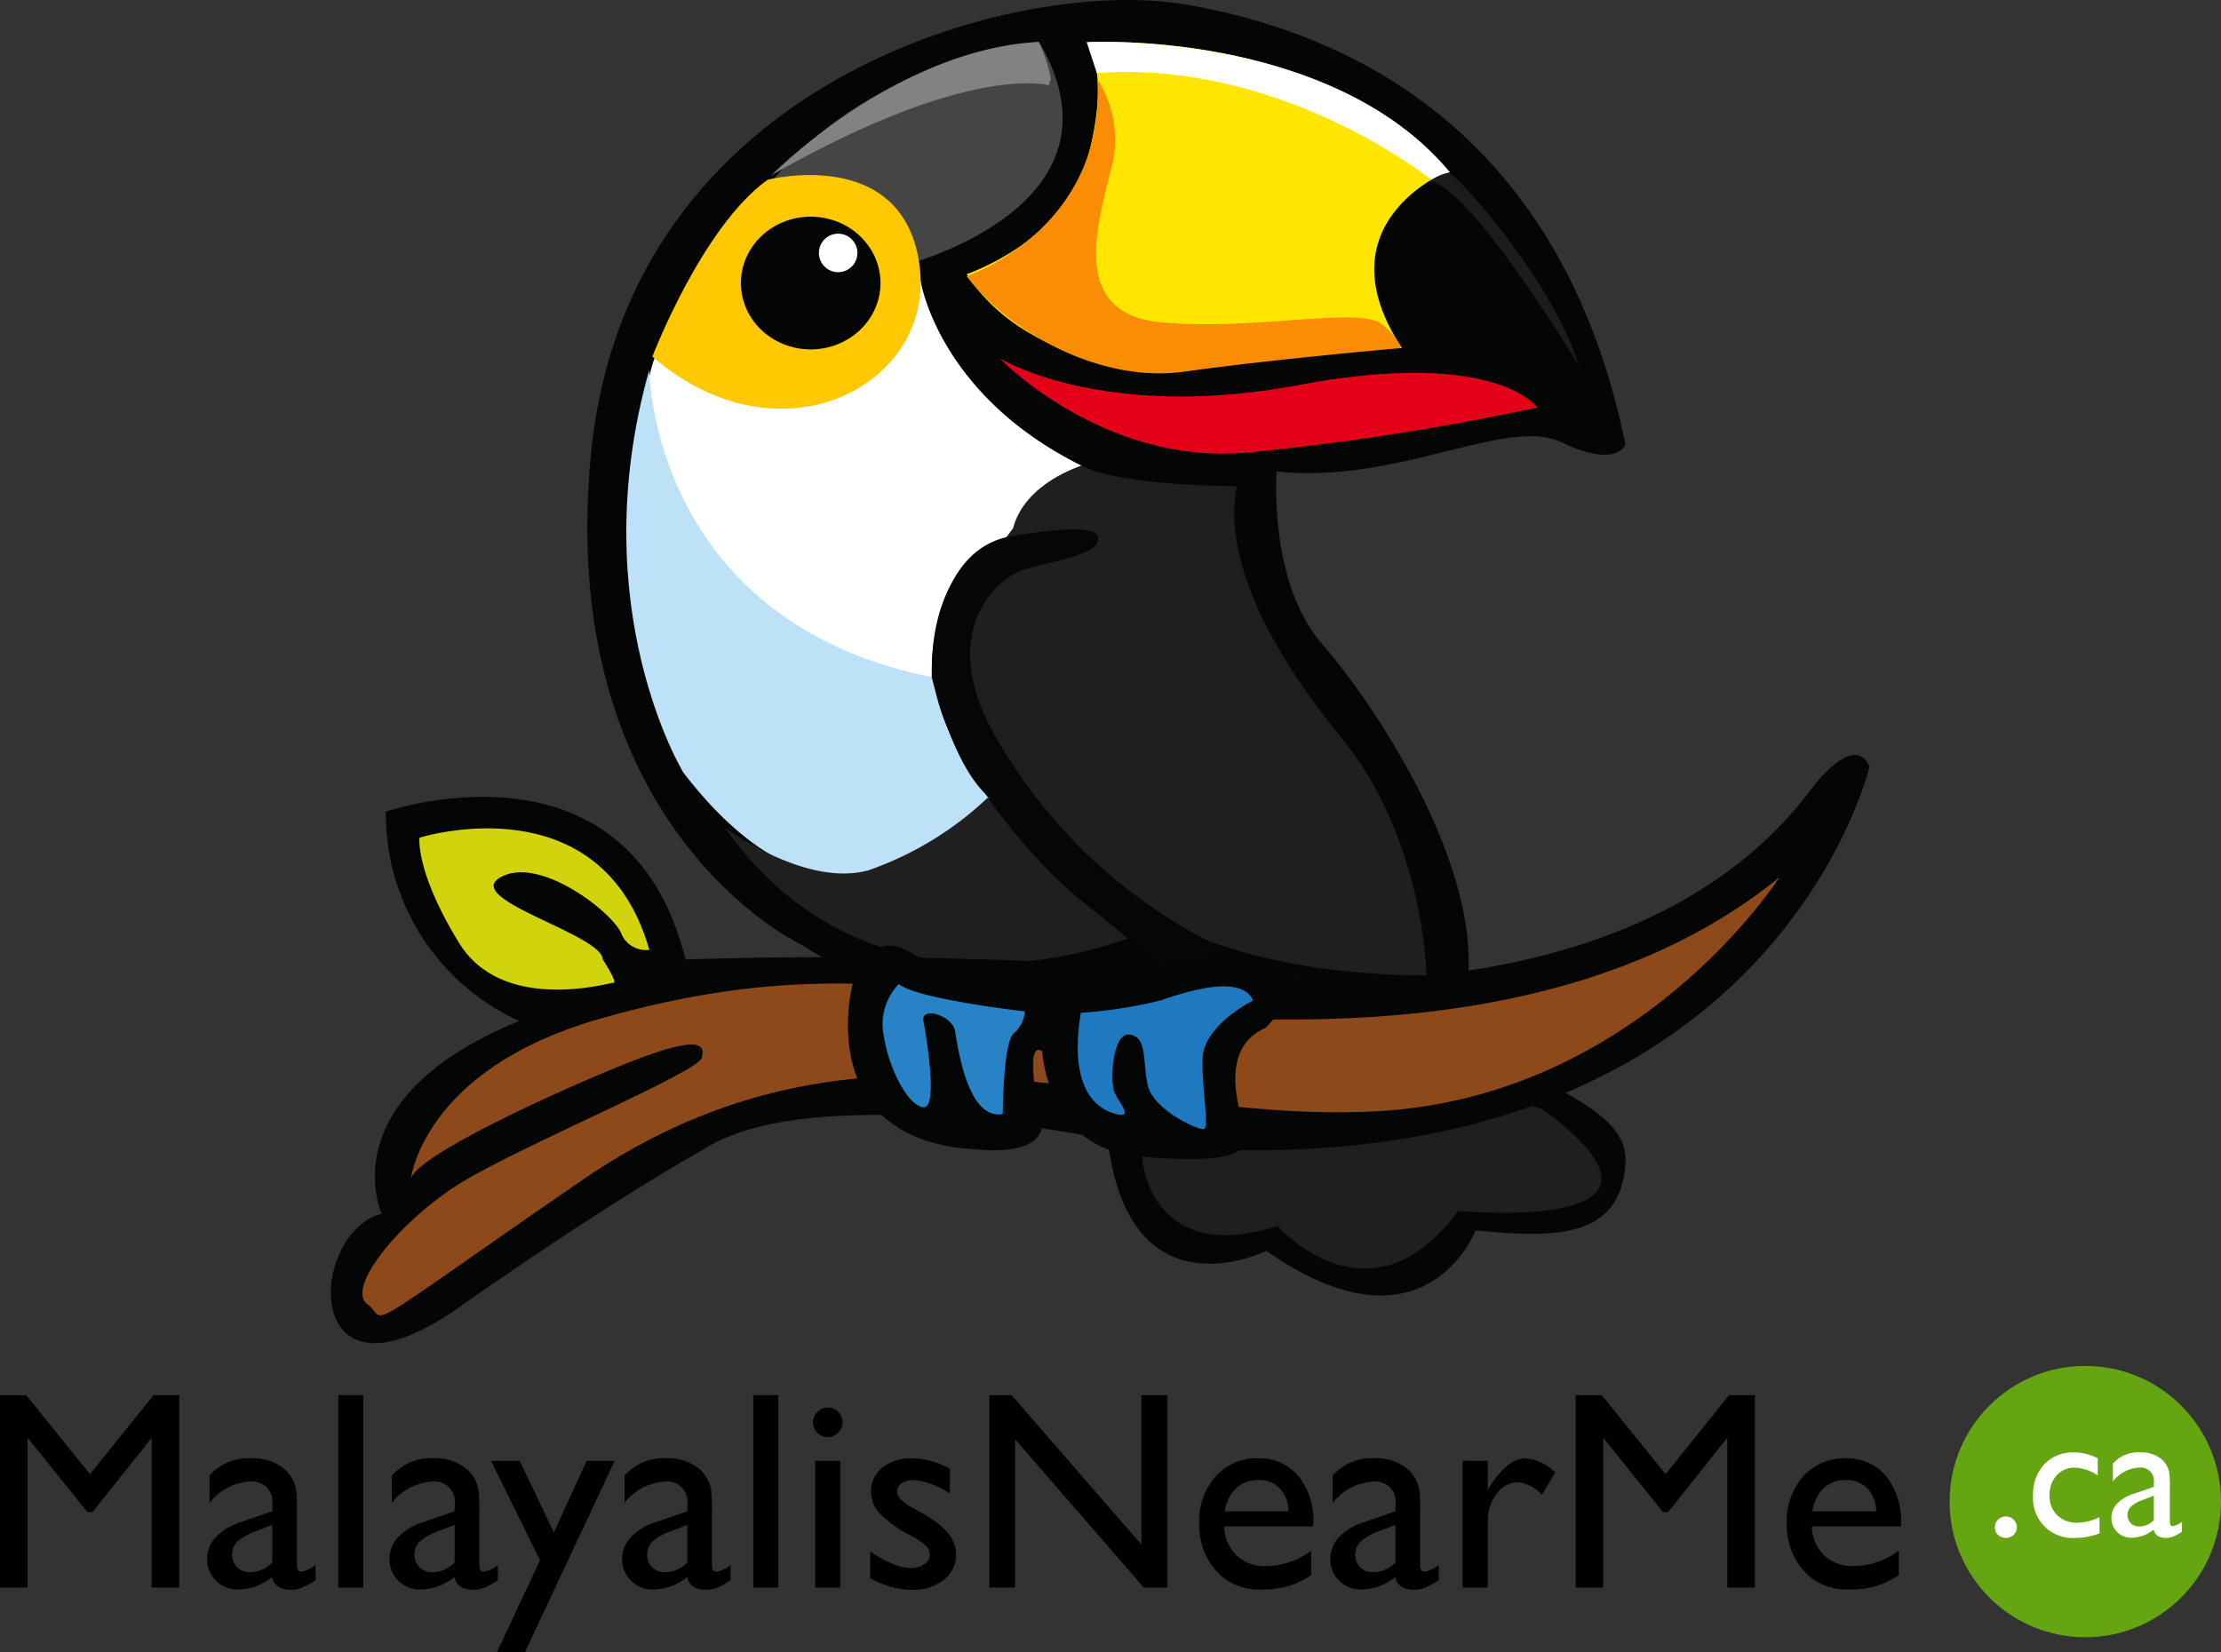 <svg xmlns="http://www.w3.org/2000/svg" width="100.799" height="75" viewBox="0 0 100.799 75">
  <rect x="0" y="0" width="100.799" height="75" fill="#333333" stroke="none"/>
  <g id="Group_49" data-name="Group 49" transform="translate(-708.687 -838.529)">
    <g id="Group_1" data-name="Group 1" transform="translate(723.703 838.529)">
      <path id="Path_1" data-name="Path 1" d="M789.807,881.339s-11.084-5.309-9.407-22.261,19.374-21.614,26.918-20.354,17.138,5.824,20.026,19.982c0,0-.373,1.118-2.887-.093s-7.358,1.9-12.947,1.322c0,0-.372,5.011,2.049,7.806s6.9,9.578,6.661,14.848,7.31,5.27,7.124,8.717-3.167,3.446-6.8,3.074c0,0-2.281,5.991-9.5.931,0,0-6.5,3.26-7.257-5.589Z" transform="translate(-768.589 -838.529)" fill="#040505"/>
      <path id="Path_2" data-name="Path 2" d="M830.44,882.182s4.657,2.887,13.6,1.211,10.8,1.025,10.8,1.025a116.05,116.05,0,0,1-13.226,2.049C835.1,887.025,830.44,882.182,830.44,882.182Z" transform="translate(-800.094 -865.918)" fill="#e50019"/>
      <path id="Path_3" data-name="Path 3" d="M799.679,872.5s.785,5.158,7.305,8.387a5.178,5.178,0,0,0-3.042,3.167s-3.85.515-3.757,6.436l-6.365-.723-6.458-6.582s-1.118-7.513,1.428-8.693S797.9,871.875,799.679,872.5Z" transform="translate(-772.913 -859.748)" fill="#fff"/>
      <path id="Path_4" data-name="Path 4" d="M786.021,883.612s.062,11.377,12.822,13.945c0,0,.932,4.058,2.608,5.455,0,0-6.147,8.942-13.878-1.118C787.573,901.894,782.978,894.39,786.021,883.612Z" transform="translate(-771.571 -866.816)" fill="#bde1f7"/>
      <path id="Path_5" data-name="Path 5" d="M813.941,843.634s-7.914.624-12.667,7l6.644,3.105S818.288,851.1,813.941,843.634Z" transform="translate(-781.795 -841.732)" fill="#454545"/>
      <path id="Path_6" data-name="Path 6" d="M788.156,868.1s2.248-5.885,5.229-8.028c0,0,6.147-1.583,6.893,3.865S793.962,873.129,788.156,868.1Z" transform="translate(-773.564 -851.912)" fill="#ffc800"/>
      <ellipse id="Ellipse_1" data-name="Ellipse 1" cx="3.167" cy="3.012" rx="3.167" ry="3.012" transform="translate(18.61 9.837)" fill="#040505"/>
      <path id="Path_7" data-name="Path 7" d="M797.009,937.094s3.664,2.732,6.52,1.925a15.008,15.008,0,0,0,5.4-3.291s3.1,4.533,6.644,6.271C815.576,942,803.964,946.967,797.009,937.094Z" transform="translate(-779.119 -899.515)" fill="#1f1f1f"/>
      <path id="Path_8" data-name="Path 8" d="M846.867,918.407s-.093-6.194-3.865-10.8-5.309-8.523-4.75-11.41c0,0-5.262,0-7.032-.931,0,0-2.561.745-3.12,2.841,0,0-3.959,4.89-1.63,9.081S832.755,918.314,846.867,918.407Z" transform="translate(-797.142 -874.124)" fill="#1f1f1f"/>
      <path id="Path_9" data-name="Path 9" d="M825.686,903.376s3.929-.745,4.057,0-1.486.993-3.163,1.428-4.222,3.229-1.3,7.948a23.5,23.5,0,0,0,17.946,11.487l-9.638-.306-2.035-1.991s-9.175-6.714-9.338-12.857C822.211,909.085,822.308,904.06,825.686,903.376Z" transform="translate(-794.931 -879.009)" fill="#050606"/>
      <circle id="Ellipse_2" data-name="Ellipse 2" cx="0.874" cy="0.874" r="0.874" transform="translate(22.149 10.608)" fill="#fff"/>
      <path id="Path_10" data-name="Path 10" d="M882.454,859.9s.559-.559,1.025-.373,4.7,4.89,5.914,8.8C889.393,868.33,884.224,859.714,882.454,859.9Z" transform="translate(-832.73 -851.681)" fill="#1d1c1c"/>
      <path id="Path_11" data-name="Path 11" d="M826.44,854.177s4.471-1.49,5.5-5.309,0-5.216,0-5.216,10.8-.652,16.3,5.868c0,0-5.775,2.329-2.049,8.01,0,0-4.75-.466-7.451.559S829.234,858.554,826.44,854.177Z" transform="translate(-797.585 -841.732)" fill="#ffe600"/>
      <path id="Path_12" data-name="Path 12" d="M802.69,849.679s5.589-5.69,12.108-6.045a6,6,0,0,1,.559,1.694l-.093.279S811.725,844.528,802.69,849.679Z" transform="translate(-782.683 -841.732)" fill="#828282"/>
      <path id="Path_13" data-name="Path 13" d="M841.065,843.647s11.084-.591,16.486,5.907a2.535,2.535,0,0,0-.85.335s-6.747-5.447-15.176-4.842Z" transform="translate(-806.761 -841.732)" fill="#fff"/>
      <path id="Path_14" data-name="Path 14" d="M832.375,848.194a5.056,5.056,0,0,1,.585,4.206c-.652,2.636-1.77,6.455,2.328,6.827s8.569-.652,9.873,0a3.3,3.3,0,0,1,1.025,1.164s-5.9.514-9.859,1.073-8.118-1.958-9.887-4.333C826.44,857.131,832.782,855.009,832.375,848.194Z" transform="translate(-797.585 -844.593)" fill="#fb8d04"/>
      <path id="Path_15" data-name="Path 15" d="M847.82,974.041s.31,4.967,6.147,3.1c0,0,4.161,4.781,8.2-.683,0,0,11.55,1.118,3.85-4.6l-3.291-1.118S848.006,971.744,847.82,974.041Z" transform="translate(-810.999 -921.489)" fill="#1f1f1f"/>
      <path id="Path_16" data-name="Path 16" d="M818.82,931.051s-4.649,20.026-33.523,17.138c0,0-14.251-3.156-19.467.285,0,0-3.912,2.137-11.084,7.167s-6.8-3.446-3.446-4.285c0,0-2.422-5.216,6.241-8.755a10.32,10.32,0,0,1-6.054-9.5s10.991-3.819,13.6,6.706a216.642,216.642,0,0,1,27.011.838s16.207,1.676,23.938-8.383C816.034,932.261,818.066,929.374,818.82,931.051Z" transform="translate(-748.99 -896.252)" fill="#040505"/>
      <path id="Path_17" data-name="Path 17" d="M755.013,959.217s.466-5.03,8.569-7.358,13.319-1.677,19.932-.838,23.1,2.981,33.624-5.589c0,0-6.334,9.966-18.256,10.618s-23.16-5.775-36.139,3.167c-10.6,7.3-8.662,6.334-9.687,5.589s1.583-3.912,4.378-5.589,10.618-4.937,10.8-5.589-.186-1.025-3.26.186S754.92,958.192,755.013,959.217Z" transform="translate(-751.399 -905.603)" fill="#8e491a"/>
      <path id="Path_18" data-name="Path 18" d="M768.087,945.414s.683,1.056.5,1.056-5.03,1.428-7.017-1.8-1.8-4.781-1.8-4.781,8.238-2.6,10.432,5.092a1.219,1.219,0,0,1-1.3-.807c-.5-.994-3.726-3.477-5.464-2.484S768.044,944.267,768.087,945.414Z" transform="translate(-755.748 -901.86)" fill="#d1d40d"/>
      <path id="Path_19" data-name="Path 19" d="M812.177,955.549s-1.863,7.141,5.775,7.451c0,0,3.664.444,2.67-1.92,0,0-.652-3.047.171-2.551,0,0,.2,4.409,4.362,4.781s5.154-.124,4.844-1.18-1.179-3.726.931-4.657c0,0,1.8-1.615.5-2.732s-5.216-.062-5.527,0-8.755.965-10.8-.511S812.28,955.015,812.177,955.549Z" transform="translate(-788.51 -910.815)" fill="#040505"/>
      <path id="Path_20" data-name="Path 20" d="M816.959,958.432a2.617,2.617,0,0,0-.683,2.36c.248,1.552,1.118,3.176,1.8,3.233s.124-3.233,0-3.917,1.3-.248,1.428.435.559,4.093,2.173,3.788c0,0,0-3.229.5-3.664a1.43,1.43,0,0,0,.5-.993S817.766,959.115,816.959,958.432Z" transform="translate(-791.181 -913.76)" fill="#2782c6"/>
      <path id="Path_21" data-name="Path 21" d="M840.112,959.914a20.649,20.649,0,0,0,3.6-.555c1.118-.377,3.663-1.238,4.222,0,0,0-2.3,1.12-2.3,2.7s.31,3.071.062,3.133-2.3-.869-2.546-1.987-.009-2.174-.811-2.3-.927,2.173-.679,2.67.807,1.094.124.95S839.492,963.7,840.112,959.914Z" transform="translate(-806.076 -913.938)" fill="#1e79c0"/>
    </g>
    <g id="Group_2" data-name="Group 2" transform="translate(708.687 901.862)">
      <path id="Path_22" data-name="Path 22" d="M715.659,1008.518h1.169v8.735h-1.257v-6.8l-2.685,3.376h-.231l-2.717-3.376v6.8h-1.25v-8.735h1.184l2.9,3.587Z" transform="translate(-708.687 -1008.518)"/>
      <path id="Path_23" data-name="Path 23" d="M738,1018.629v2.444c0,.2.066.294.2.294a1.376,1.376,0,0,0,.644-.306v.694a3.705,3.705,0,0,1-.622.341,1.349,1.349,0,0,1-.491.091q-.732,0-.863-.575a2.479,2.479,0,0,1-1.544.563,1.363,1.363,0,0,1-1-.4,1.347,1.347,0,0,1-.4-1,1.4,1.4,0,0,1,.391-.972,2.643,2.643,0,0,1,1.11-.679l1.457-.5v-.307a.917.917,0,0,0-1.038-1.038,2.5,2.5,0,0,0-1.813.963V1017a2.362,2.362,0,0,1,1.907-.781,2.2,2.2,0,0,1,1.494.488,1.533,1.533,0,0,1,.338.416,1.511,1.511,0,0,1,.191.519A7.713,7.713,0,0,1,738,1018.629Zm-1.119,2.319v-1.707l-.763.294a2.575,2.575,0,0,0-.822.466.842.842,0,0,0-.012,1.166.806.806,0,0,0,.591.225A1.43,1.43,0,0,0,736.885,1020.948Z" transform="translate(-724.523 -1013.351)"/>
      <path id="Path_24" data-name="Path 24" d="M749.9,1008.518h1.138v8.735H749.9Z" transform="translate(-734.548 -1008.518)"/>
      <path id="Path_25" data-name="Path 25" d="M760.207,1018.629v2.444c0,.2.066.294.2.294a1.376,1.376,0,0,0,.644-.306v.694a3.684,3.684,0,0,1-.622.341,1.347,1.347,0,0,1-.491.091q-.732,0-.863-.575a2.479,2.479,0,0,1-1.544.563,1.362,1.362,0,0,1-1-.4,1.346,1.346,0,0,1-.4-1,1.4,1.4,0,0,1,.391-.972,2.647,2.647,0,0,1,1.11-.679l1.457-.5v-.307a.917.917,0,0,0-1.038-1.038,2.5,2.5,0,0,0-1.813.963V1017a2.362,2.362,0,0,1,1.907-.781,2.2,2.2,0,0,1,1.494.488,1.533,1.533,0,0,1,.338.416,1.5,1.5,0,0,1,.191.519A7.725,7.725,0,0,1,760.207,1018.629Zm-1.119,2.319v-1.707l-.763.294a2.575,2.575,0,0,0-.822.466.842.842,0,0,0-.012,1.166.806.806,0,0,0,.591.225A1.43,1.43,0,0,0,759.088,1020.948Z" transform="translate(-738.454 -1013.351)"/>
      <path id="Path_26" data-name="Path 26" d="M772.838,1016.522h1.277l-4.076,8.685h-1.27l1.953-4.168-2.221-4.517h1.3l1.553,3.25Z" transform="translate(-746.215 -1013.54)"/>
      <path id="Path_27" data-name="Path 27" d="M788.553,1018.629v2.444c0,.2.067.294.2.294a1.377,1.377,0,0,0,.644-.306v.694a3.708,3.708,0,0,1-.622.341,1.35,1.35,0,0,1-.491.091q-.731,0-.863-.575a2.479,2.479,0,0,1-1.545.563,1.363,1.363,0,0,1-1-.4,1.347,1.347,0,0,1-.4-1,1.4,1.4,0,0,1,.391-.972,2.648,2.648,0,0,1,1.11-.679l1.457-.5v-.307a.917.917,0,0,0-1.038-1.038,2.5,2.5,0,0,0-1.813.963V1017a2.362,2.362,0,0,1,1.907-.781,2.2,2.2,0,0,1,1.494.488,1.524,1.524,0,0,1,.337.416,1.506,1.506,0,0,1,.191.519A7.735,7.735,0,0,1,788.553,1018.629Zm-1.119,2.319v-1.707l-.763.294a2.576,2.576,0,0,0-.822.466.843.843,0,0,0-.013,1.166.806.806,0,0,0,.591.225A1.431,1.431,0,0,0,787.434,1020.948Z" transform="translate(-756.239 -1013.351)"/>
      <path id="Path_28" data-name="Path 28" d="M800.453,1008.518h1.138v8.735h-1.138Z" transform="translate(-766.264 -1008.518)"/>
      <path id="Path_29" data-name="Path 29" d="M808.383,1010.028a.669.669,0,0,1,.481.194.638.638,0,0,1,.2.475.651.651,0,0,1-.2.475.658.658,0,0,1-.481.2.63.63,0,0,1-.463-.2.65.65,0,0,1,0-.938A.632.632,0,0,1,808.383,1010.028Zm-.563,2.419h1.138v5.753H807.82Z" transform="translate(-770.823 -1009.465)"/>
      <path id="Path_30" data-name="Path 30" d="M814.7,1021.673v-1.226a5.164,5.164,0,0,0,.985.547,2.294,2.294,0,0,0,.847.21,1.061,1.061,0,0,0,.613-.175.5.5,0,0,0,.256-.419.565.565,0,0,0-.166-.416,3.854,3.854,0,0,0-.716-.478,5.078,5.078,0,0,1-1.441-1.048,1.5,1.5,0,0,1-.341-.947,1.329,1.329,0,0,1,.516-1.082,2.04,2.04,0,0,1,1.329-.419,3.66,3.66,0,0,1,1.732.475v1.126a3.465,3.465,0,0,0-1.657-.613.919.919,0,0,0-.535.141.433.433,0,0,0-.2.372.536.536,0,0,0,.184.382,3.152,3.152,0,0,0,.647.438l.406.231q1.438.813,1.438,1.8a1.434,1.434,0,0,1-.553,1.16,2.174,2.174,0,0,1-1.422.453,3.463,3.463,0,0,1-.913-.109A6.136,6.136,0,0,1,814.7,1021.673Z" transform="translate(-775.204 -1013.351)"/>
      <path id="Path_31" data-name="Path 31" d="M836.1,1008.518h1.188v8.735h-1.075l-5.84-6.727v6.727H829.2v-8.735h1.013l5.89,6.784Z" transform="translate(-784.302 -1008.518)"/>
      <path id="Path_32" data-name="Path 32" d="M859.945,1019.31H855.9a1.882,1.882,0,0,0,.553,1.313,1.827,1.827,0,0,0,1.316.488,3.422,3.422,0,0,0,2.076-.7v1.113a3.8,3.8,0,0,1-1.041.5,4.363,4.363,0,0,1-1.21.15,2.714,2.714,0,0,1-1.538-.394,2.865,2.865,0,0,1-.941-1.06,3.241,3.241,0,0,1-.353-1.541,3.06,3.06,0,0,1,.744-2.135,2.486,2.486,0,0,1,1.932-.822,2.277,2.277,0,0,1,1.826.8,3.2,3.2,0,0,1,.681,2.145Zm-4.02-.682h2.9a1.593,1.593,0,0,0-.407-1.051,1.306,1.306,0,0,0-.975-.369,1.4,1.4,0,0,0-1,.369A1.831,1.831,0,0,0,855.925,1018.629Z" transform="translate(-800.339 -1013.351)"/>
      <path id="Path_33" data-name="Path 33" d="M874.815,1018.629v2.444c0,.2.066.294.2.294a1.377,1.377,0,0,0,.644-.306v.694a3.7,3.7,0,0,1-.622.341,1.349,1.349,0,0,1-.491.091q-.732,0-.863-.575a2.479,2.479,0,0,1-1.544.563,1.364,1.364,0,0,1-1-.4,1.347,1.347,0,0,1-.4-1,1.4,1.4,0,0,1,.391-.972,2.643,2.643,0,0,1,1.11-.679l1.457-.5v-.307a.917.917,0,0,0-1.038-1.038,2.5,2.5,0,0,0-1.813.963V1017a2.362,2.362,0,0,1,1.907-.781,2.2,2.2,0,0,1,1.494.488,1.533,1.533,0,0,1,.338.416,1.507,1.507,0,0,1,.191.519A7.729,7.729,0,0,1,874.815,1018.629Zm-1.119,2.319v-1.707l-.763.294a2.575,2.575,0,0,0-.822.466.842.842,0,0,0-.012,1.166.806.806,0,0,0,.591.225A1.431,1.431,0,0,0,873.7,1020.948Z" transform="translate(-810.363 -1013.351)"/>
      <path id="Path_34" data-name="Path 34" d="M887.994,1016.333v1.32l.063-.1q.825-1.332,1.651-1.332a2.035,2.035,0,0,1,1.344.65l-.6,1a1.687,1.687,0,0,0-1.1-.563,1.179,1.179,0,0,0-.954.525,1.984,1.984,0,0,0-.4,1.244v3.007H886.85v-5.753Z" transform="translate(-820.472 -1013.351)"/>
      <path id="Path_35" data-name="Path 35" d="M907.583,1008.518h1.169v8.735H907.5v-6.8l-2.685,3.376h-.231l-2.717-3.376v6.8h-1.25v-8.735H901.8l2.9,3.587Z" transform="translate(-829.107 -1008.518)"/>
      <path id="Path_36" data-name="Path 36" d="M931.523,1019.31h-4.045a1.877,1.877,0,0,0,.553,1.313,1.827,1.827,0,0,0,1.316.488,3.423,3.423,0,0,0,2.076-.7v1.113a3.8,3.8,0,0,1-1.041.5,4.359,4.359,0,0,1-1.21.15,2.716,2.716,0,0,1-1.538-.394,2.867,2.867,0,0,1-.941-1.06,3.238,3.238,0,0,1-.354-1.541,3.06,3.06,0,0,1,.744-2.135,2.486,2.486,0,0,1,1.932-.822,2.277,2.277,0,0,1,1.826.8,3.2,3.2,0,0,1,.681,2.145Zm-4.02-.682H930.4a1.591,1.591,0,0,0-.406-1.051,1.306,1.306,0,0,0-.976-.369,1.4,1.4,0,0,0-1,.369A1.825,1.825,0,0,0,927.5,1018.629Z" transform="translate(-845.248 -1013.351)"/>
    </g>
    <circle id="Ellipse_3" data-name="Ellipse 3" cx="6.158" cy="6.158" r="6.158" transform="translate(797.169 900.537)" fill="#66a512"/>
    <g id="Group_3" data-name="Group 3" transform="translate(799.226 904.462)">
      <path id="Path_37" data-name="Path 37" d="M952.191,1023.308a.491.491,0,0,1,.354.142.47.47,0,0,1,.146.35.455.455,0,0,1-.145.342.5.5,0,0,1-.356.138.483.483,0,0,1-.35-.138.458.458,0,0,1-.142-.342.486.486,0,0,1,.493-.492Z" transform="translate(-951.699 -1020.398)" fill="#fff"/>
      <path id="Path_38" data-name="Path 38" d="M959.357,1018.44v.732a3.119,3.119,0,0,1-1.091.208,1.8,1.8,0,0,1-1.925-1.917,2,2,0,0,1,.509-1.424,1.751,1.751,0,0,1,1.339-.541,2.222,2.222,0,0,1,.519.055,3.4,3.4,0,0,1,.568.205v.789a1.973,1.973,0,0,0-1.042-.358,1.064,1.064,0,0,0-.822.352,1.279,1.279,0,0,0-.321.9,1.211,1.211,0,0,0,.348.911,1.288,1.288,0,0,0,.938.338A2.453,2.453,0,0,0,959.357,1018.44Z" transform="translate(-954.611 -1015.497)" fill="#fff"/>
      <path id="Path_39" data-name="Path 39" d="M968.541,1017.064v1.591c0,.127.043.191.13.191a.9.9,0,0,0,.419-.2v.452a2.407,2.407,0,0,1-.405.222.878.878,0,0,1-.319.059q-.476,0-.561-.375a1.613,1.613,0,0,1-1.005.366.886.886,0,0,1-.651-.259.876.876,0,0,1-.26-.649.912.912,0,0,1,.254-.633,1.719,1.719,0,0,1,.722-.442l.948-.325v-.2a.6.6,0,0,0-.676-.675,1.627,1.627,0,0,0-1.18.627v-.81a1.537,1.537,0,0,1,1.241-.509,1.432,1.432,0,0,1,.973.318.985.985,0,0,1,.219.27.974.974,0,0,1,.125.338A5.032,5.032,0,0,1,968.541,1017.064Zm-.729,1.51v-1.111l-.5.191a1.669,1.669,0,0,0-.536.3.548.548,0,0,0-.008.759.525.525,0,0,0,.384.146A.931.931,0,0,0,967.813,1018.574Z" transform="translate(-960.602 -1015.497)" fill="#fff"/>
    </g>
  </g>
</svg>
